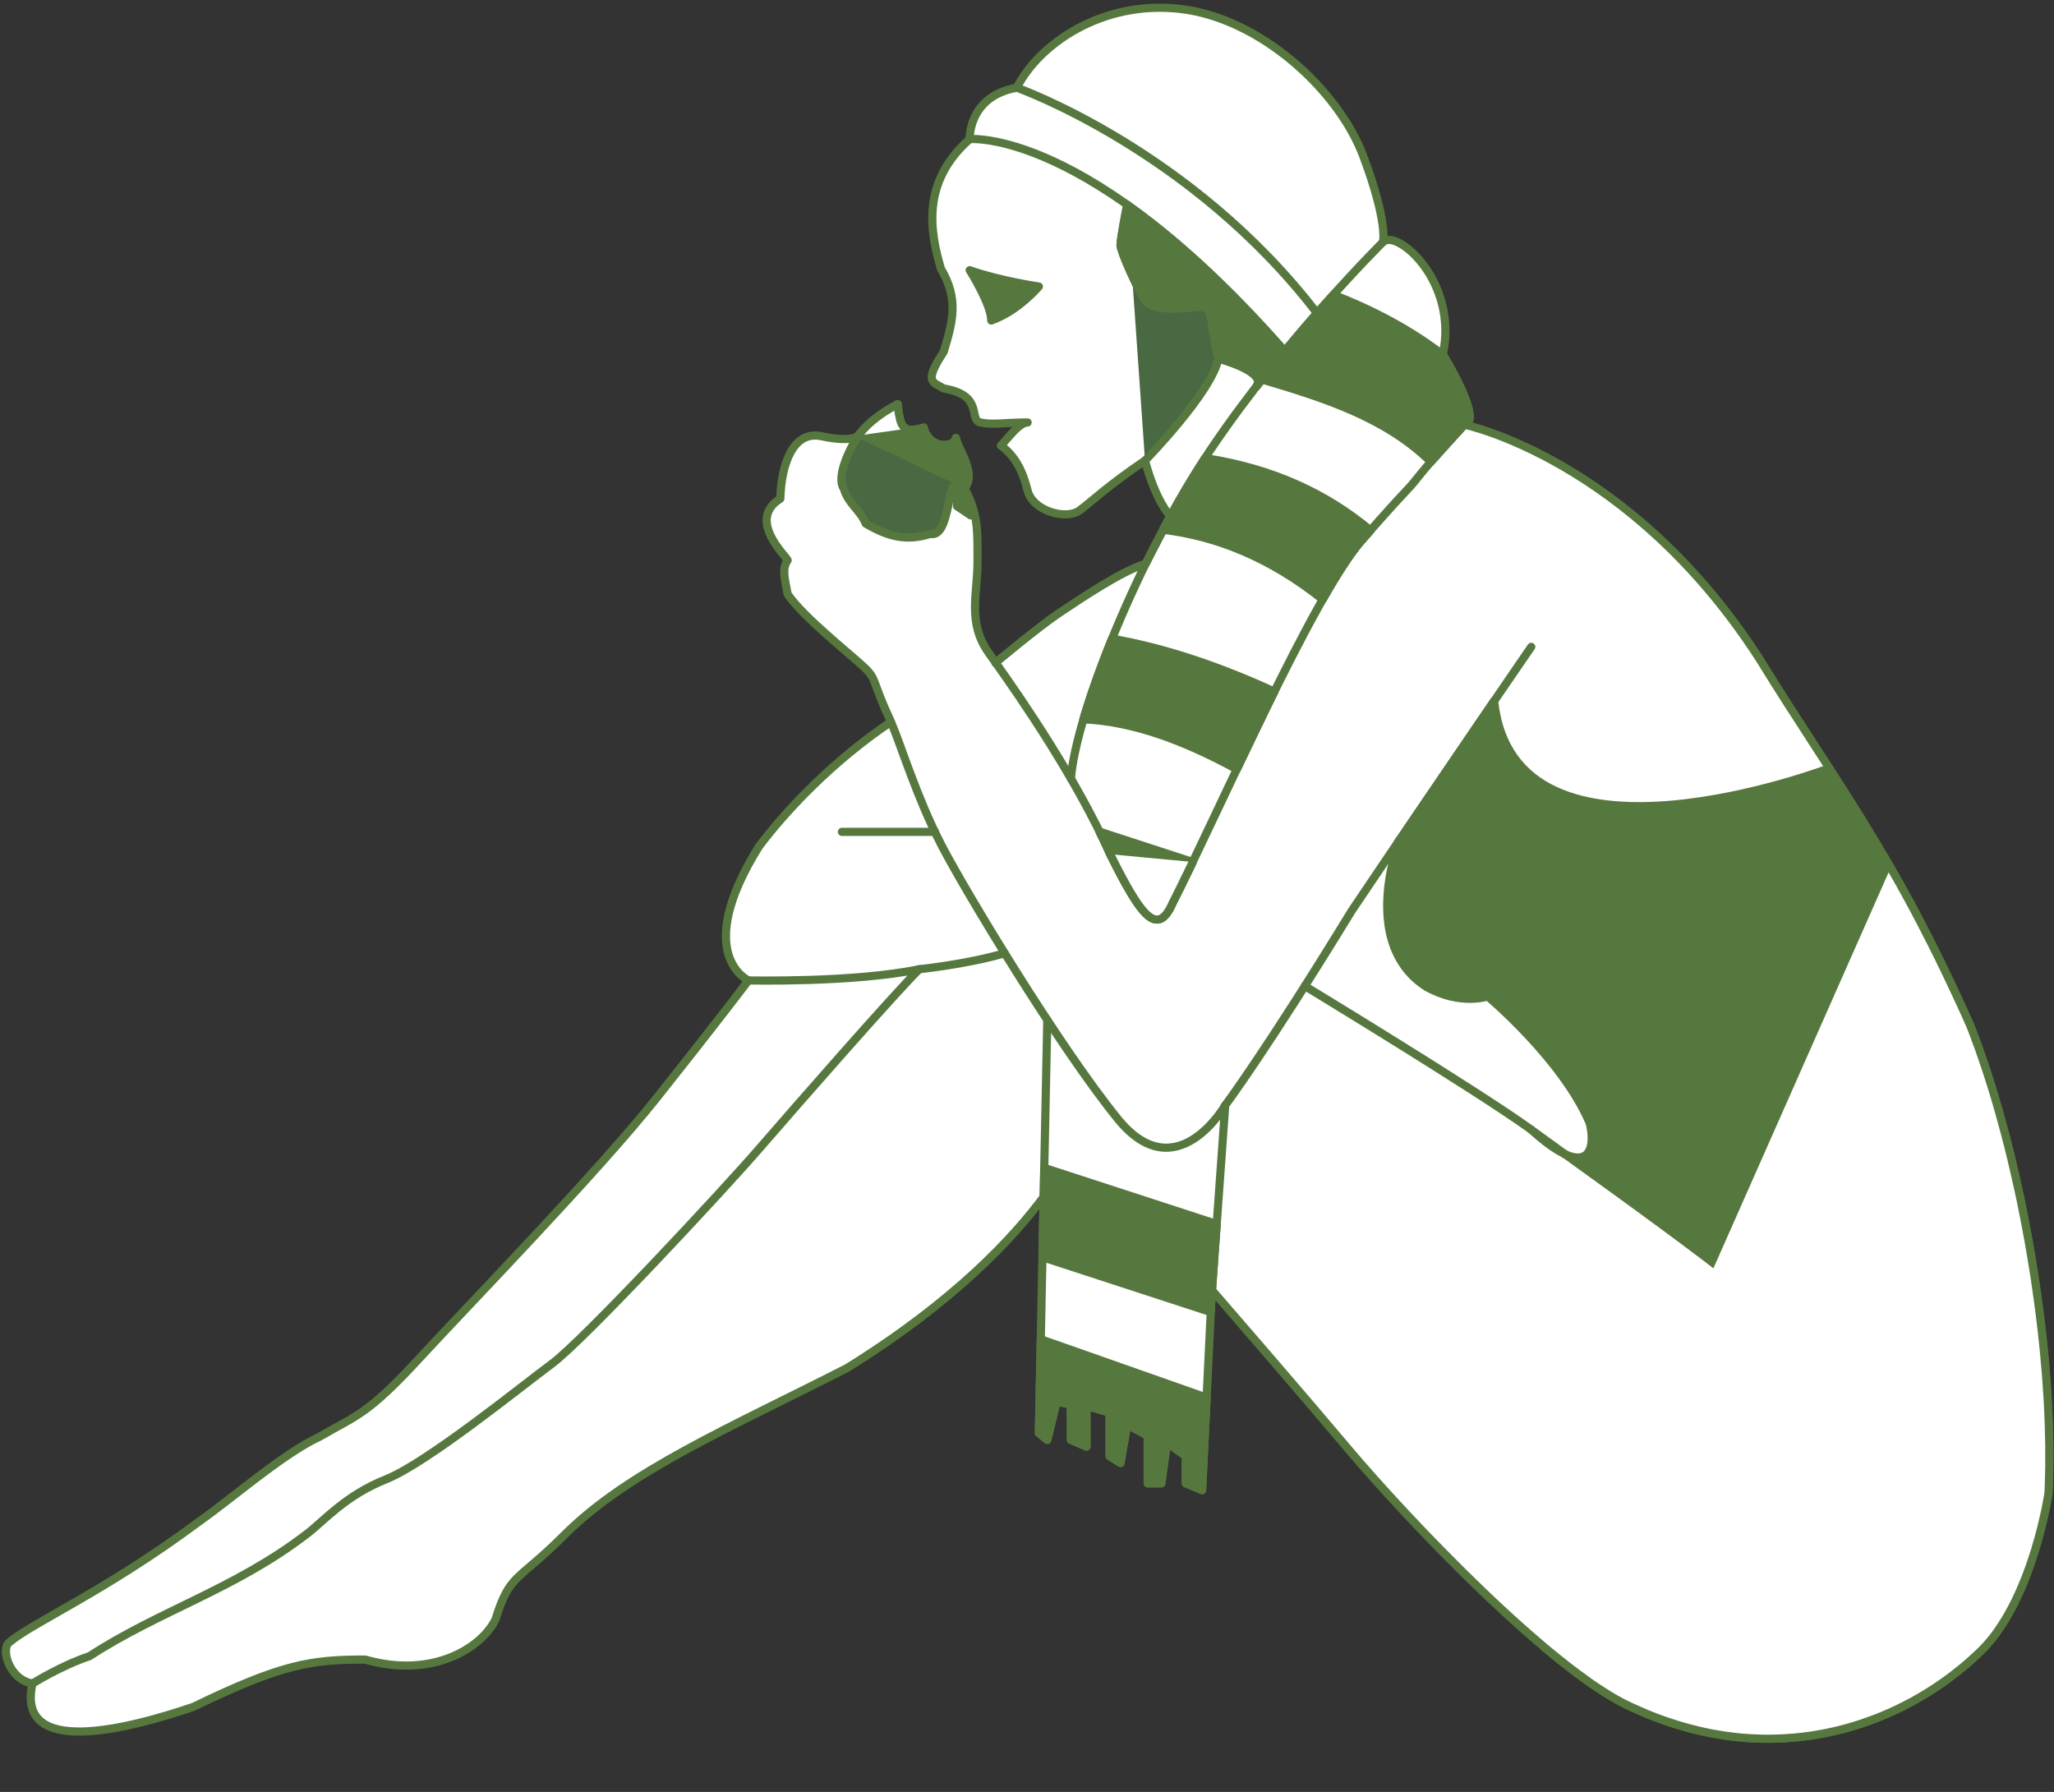 <?xml version="1.0" encoding="UTF-8"?>
<svg xmlns="http://www.w3.org/2000/svg" xmlns:xlink="http://www.w3.org/1999/xlink" width="109.7pt" height="95.7pt" viewBox="0 0 109.7 95.7" version="1.1">
<rect x="0" y="0" width="109.7" height="95.7" fill="#333333" stroke="none"/>
<defs>
<clipPath id="clip1">
  <path d="M 0 0 L 109.699 0 L 109.699 93 L 0 93 Z M 0 0 "/>
</clipPath>
<clipPath id="clip2">
  <path d="M 0 0 L 109.699 0 L 109.699 94 L 0 94 Z M 0 0 "/>
</clipPath>
<clipPath id="clip3">
  <path d="M 74 37 L 109.699 37 L 109.699 93 L 74 93 Z M 74 37 "/>
</clipPath>
<clipPath id="clip4">
  <path d="M 82 45 L 109.699 45 L 109.699 93 L 82 93 Z M 82 45 "/>
</clipPath>
<clipPath id="clip5">
  <path d="M 82 44 L 109.699 44 L 109.699 94 L 82 94 Z M 82 44 "/>
</clipPath>
</defs>
<g id="surface1">
<g clip-path="url(#clip1)" clip-rule="nonzero">
<path style=" stroke:none;fill-rule:evenodd;fill:rgb(100%,100%,100%);fill-opacity:1;" d="M 56.574 32.734 C 55.535 33.426 53.371 35.227 53.176 35.391 C 53.039 35.195 52.914 35.023 52.809 34.875 C 51.652 33.254 52.207 31.727 52.207 30.012 C 52.207 28.301 52.254 27.465 51.512 26.078 C 52.207 25.289 51.098 23.855 51.051 23.391 C 51.004 23.902 49.66 24.039 49.336 22.836 C 48.203 23.172 48.062 22.801 47.949 21.586 C 46.117 22.555 45.812 23.422 45.762 23.316 C 45.762 23.316 45.398 23.621 43.871 23.297 C 42.344 22.973 41.723 24.828 41.676 26.633 C 39.836 27.777 42.055 29.758 42.066 29.922 C 41.742 30.383 41.926 30.941 42.066 31.727 C 42.898 32.977 45.633 35.109 46.234 35.711 C 46.836 36.312 46.566 36.375 47.586 38.551 C 44.445 40.66 41.957 43.312 40.535 45.207 C 36.926 50.996 39.973 52.359 39.973 52.359 C 39.973 52.359 38.281 54.602 35.074 58.633 C 31.867 62.66 25.09 69.621 22.344 72.602 C 19.594 75.578 19.047 75.578 17.078 76.723 C 15.105 77.637 12.406 80.02 10.574 81.301 C 5.617 84.988 1.762 86.637 0.496 87.711 C 0.039 88.031 0.453 89.684 1.734 89.91 C 0.82 93.941 7 92.293 10.344 91.148 C 15.062 88.859 16.617 88.629 19.504 88.629 C 23.168 89.68 25.777 87.941 26.465 86.477 C 27.242 84.004 27.609 84.508 30.129 81.988 C 33.562 78.555 38.969 76.262 45.242 73.059 C 51.016 69.48 54.168 66.055 55.762 63.887 L 60.691 62.594 L 64.766 68.945 C 66.09 70.473 69.465 74.371 71.988 77.363 C 75.191 81.164 82.977 89.359 87.191 91.191 C 94.883 94.766 101.754 92.016 105.648 88.309 C 108.531 85.652 109.402 79.742 109.402 79.742 C 109.77 72.324 107.984 61.793 105.234 54.785 C 101.113 45.535 98 41.734 93.969 35.184 C 87.098 24.516 78.215 22.68 78.215 22.68 C 79.242 22.477 77.059 18.934 77.059 18.934 C 77.902 15.016 74.59 12.203 73.863 12.926 C 73.863 12.926 74.141 11.898 72.812 8.348 C 71.484 4.797 67.312 0.984 63.074 0.48 C 58.836 -0.023 55.453 2.395 54.309 4.684 C 51.699 5.141 51.789 7.43 51.789 7.43 C 49.184 9.73 49.676 12.395 50.254 14.355 C 51.199 15.953 50.91 17.117 50.402 18.785 C 49.312 20.457 49.82 20.383 50.402 20.746 C 52.578 21.109 51.707 22.418 52.363 22.562 C 53.016 22.707 53.668 22.562 54.883 22.562 C 54.426 22.562 53.816 23.434 53.453 23.797 C 54.18 24.309 54.613 25.105 54.883 26.195 C 55.152 27.285 56.938 27.793 57.664 27.254 C 58.391 26.715 59.117 25.977 61.152 24.598 C 61.73 26.777 62.504 27.57 62.504 27.57 C 62.504 27.57 62.352 27.848 61.191 30.102 C 59.852 30.52 57.664 32.008 56.574 32.734 Z M 69.754 52.75 C 69.754 52.75 78.496 57.797 82.703 60.934 C 83.891 61.82 83.98 61.75 84.379 62.008 C 86.137 63.148 85.566 59.016 85.566 59.016 C 85.566 59.016 82.195 53.082 79.965 51.184 C 77.734 49.281 75.359 46.102 75.359 46.102 L 74.266 45.484 Z M 69.754 52.75 "/>
<path style=" stroke:none;fill-rule:evenodd;fill:rgb(100%,100%,100%);fill-opacity:1;" d="M 53.16 35.402 C 53.16 35.402 55.484 33.457 56.574 32.734 C 57.664 32.008 59.852 30.52 61.191 30.102 C 62.352 27.848 62.504 27.57 62.504 27.57 C 62.504 27.57 61.73 26.777 61.152 24.598 C 59.117 25.977 58.391 26.715 57.664 27.254 C 56.938 27.793 55.152 27.285 54.883 26.195 C 54.613 25.105 54.18 24.309 53.453 23.797 C 53.816 23.434 54.426 22.562 54.883 22.562 C 53.668 22.562 53.016 22.707 52.363 22.562 C 51.707 22.418 52.578 21.109 50.402 20.746 C 49.82 20.383 49.312 20.457 50.402 18.785 C 50.91 17.117 51.199 15.953 50.254 14.355 C 49.676 12.395 49.184 9.73 51.789 7.43 C 51.789 7.43 51.699 5.141 54.309 4.684 C 55.453 2.395 58.836 -0.023 63.074 0.48 C 67.312 0.984 71.484 4.797 72.812 8.348 C 74.141 11.898 73.863 12.926 73.863 12.926 C 74.59 12.203 77.902 15.016 77.059 18.934 C 77.059 18.934 79.242 22.477 78.215 22.68 C 78.215 22.68 87.098 24.516 93.969 35.184 C 98 41.734 101.113 45.535 105.234 54.785 C 107.984 61.793 109.77 72.324 109.402 79.742 C 109.402 79.742 108.531 85.652 105.648 88.309 C 101.754 92.016 94.883 94.766 87.191 91.191 C 82.977 89.359 75.191 81.164 71.988 77.363 C 69.465 74.371 66.09 70.473 64.766 68.945 M 55.762 63.887 C 54.168 66.055 51.016 69.48 45.242 73.059 C 38.969 76.262 33.562 78.555 30.129 81.988 C 27.609 84.508 27.242 84.004 26.465 86.477 C 25.777 87.941 23.168 89.68 19.504 88.629 C 16.617 88.629 15.062 88.859 10.344 91.148 C 7 92.293 0.82 93.941 1.734 89.91 C 0.453 89.684 0.039 88.031 0.496 87.711 C 1.762 86.637 5.617 84.988 10.574 81.301 C 12.406 80.02 15.105 77.637 17.078 76.723 C 19.047 75.578 19.594 75.578 22.344 72.602 C 25.09 69.621 31.867 62.66 35.074 58.633 C 38.281 54.602 39.973 52.359 39.973 52.359 C 39.973 52.359 36.926 50.996 40.535 45.207 C 41.957 43.312 44.445 40.66 47.586 38.551 C 46.566 36.375 46.836 36.312 46.234 35.711 C 45.633 35.109 42.898 32.977 42.066 31.727 C 41.926 30.941 41.742 30.383 42.066 29.922 C 42.055 29.758 39.836 27.777 41.676 26.633 C 41.723 24.828 42.344 22.973 43.871 23.297 C 45.398 23.621 45.762 23.316 45.762 23.316 C 45.812 23.422 46.117 22.555 47.945 21.586 C 48.062 22.801 48.203 23.172 49.336 22.836 C 49.66 24.039 51.004 23.902 51.051 23.391 C 51.098 23.855 52.207 25.289 51.512 26.078 C 52.254 27.465 52.207 28.301 52.207 30.012 C 52.207 31.727 51.652 33.254 52.809 34.875 C 52.918 35.027 53.043 35.203 53.184 35.402 C 54.574 37.363 57.488 41.586 59.293 45.621 C 60.914 48.863 61.797 50.113 62.629 48.215 C 64.945 43.676 70.086 31.867 72.727 28.855 C 75.367 25.844 75.043 26.355 75.738 25.477 C 76.43 24.594 78.258 22.629 78.258 22.629 "/>
</g>
<g clip-path="url(#clip2)" clip-rule="nonzero">
<path style="fill:none;stroke-width:4.365;stroke-linecap:round;stroke-linejoin:round;stroke:rgb(33.714%,47.069%,24.706%);stroke-opacity:1;stroke-miterlimit:4;" d="M 531.602 602.977 C 531.602 602.977 554.844 622.43 565.742 629.656 C 576.641 636.922 598.516 651.805 611.914 655.984 C 623.516 678.523 625.039 681.297 625.039 681.297 C 625.039 681.297 617.305 689.227 611.523 711.023 C 591.172 697.234 583.906 689.852 576.641 684.461 C 569.375 679.07 551.523 684.148 548.828 695.047 C 546.133 705.945 541.797 713.914 534.531 719.031 C 538.164 722.664 544.258 731.375 548.828 731.375 C 536.68 731.375 530.156 729.93 523.633 731.375 C 517.07 732.82 525.781 745.906 504.023 749.539 C 498.203 753.172 493.125 752.43 504.023 769.148 C 509.102 785.828 511.992 797.469 502.539 813.445 C 496.758 833.055 491.836 859.695 517.891 882.703 C 517.891 882.703 516.992 905.594 543.086 910.164 C 554.531 933.055 588.359 957.234 630.742 952.195 C 673.125 947.156 714.844 909.031 728.125 873.523 C 741.406 838.016 738.633 827.742 738.633 827.742 C 745.898 834.969 779.023 806.844 770.586 767.664 C 770.586 767.664 792.422 732.234 782.148 730.203 C 782.148 730.203 870.977 711.844 939.688 605.164 C 980 539.656 1011.133 501.648 1052.344 409.148 C 1079.844 339.07 1097.695 233.758 1094.023 159.578 C 1094.023 159.578 1085.312 100.477 1056.484 73.914 C 1017.539 36.844 948.828 9.344 871.914 45.086 C 829.766 63.406 751.914 145.359 719.883 183.367 C 694.648 213.289 660.898 252.273 647.656 267.547 M 557.617 318.133 C 541.68 296.453 510.156 262.195 452.422 226.414 C 389.688 194.383 335.625 171.453 301.289 137.117 C 276.094 111.922 272.422 116.961 264.648 92.234 C 257.773 77.586 231.68 60.203 195.039 70.711 C 166.172 70.711 150.625 68.406 103.438 45.516 C 70 34.07 8.203 17.586 17.344 57.898 C 4.531 60.164 0.391 76.688 4.961 79.891 C 17.617 90.633 56.172 107.117 105.742 143.992 C 124.062 156.805 151.055 180.633 170.781 189.773 C 190.469 201.219 195.938 201.219 223.438 230.984 C 250.898 260.789 318.672 330.398 350.742 370.672 C 382.812 410.984 399.727 433.406 399.727 433.406 C 399.727 433.406 369.258 447.039 405.352 504.93 C 419.57 523.875 444.453 550.398 475.859 571.492 C 465.664 593.25 468.359 593.875 462.344 599.891 C 456.328 605.906 428.984 627.234 420.664 639.734 C 419.258 647.586 417.422 653.172 420.664 657.781 C 420.547 659.422 398.359 679.227 416.758 690.672 C 417.227 708.719 423.438 727.273 438.711 724.031 C 453.984 720.789 457.617 723.836 457.617 723.836 C 458.125 722.781 461.172 731.453 479.453 741.141 C 480.625 728.992 482.031 725.281 493.359 728.641 C 496.602 716.609 510.039 717.977 510.508 723.094 C 510.977 718.445 522.07 704.109 515.117 696.219 C 522.539 682.352 522.07 673.992 522.07 656.883 C 522.07 639.734 516.523 624.461 528.086 608.25 C 529.18 606.727 530.43 604.969 531.836 602.977 C 545.742 583.367 574.883 541.141 592.93 500.789 C 609.141 468.367 617.969 455.867 626.289 474.852 C 649.453 520.242 700.859 638.328 727.266 668.445 C 753.672 698.562 750.43 693.445 757.383 702.234 C 764.297 711.062 782.578 730.711 782.578 730.711 " transform="matrix(0.1,0,0,-0.1,0,95.7)"/>
</g>
<path style=" stroke:none;fill-rule:evenodd;fill:rgb(100%,100%,100%);fill-opacity:1;" d="M 55.84 60.438 L 65.238 62.477 L 64.352 75.953 L 55.664 72.406 Z M 55.84 60.438 "/>
<path style=" stroke:none;fill-rule:evenodd;fill:rgb(33.325%,47.069%,24.706%);fill-opacity:1;" d="M 47.945 21.586 C 46.117 22.555 45.812 23.422 45.762 23.316 C 45.762 23.316 45.43 24.008 45.191 24.605 C 45.191 26.379 44.848 26.445 46.078 27.742 C 46.781 28.457 48.473 29.004 49.602 28.492 C 50.324 28.164 50.43 27.801 50.852 26.273 C 50.926 26.004 51.172 26.148 51.375 26.07 C 51.5 26.023 51.605 25.723 51.656 25.691 C 51.629 24.723 51.109 23.992 51.051 23.391 C 50.523 23.832 49.66 24.039 49.336 22.836 C 48.199 23.172 48.062 22.801 47.945 21.586 Z M 47.945 21.586 "/>
<path style="fill:none;stroke-width:4.365;stroke-linecap:round;stroke-linejoin:round;stroke:rgb(33.714%,47.069%,24.706%);stroke-opacity:1;stroke-miterlimit:4;" d="M 817.812 611.531 C 817.812 611.531 771.289 543.953 721.914 470.594 C 676.172 395.789 654.375 366.727 654.375 366.727 C 654.375 366.727 628.203 320.984 596.992 359.461 C 565.742 397.977 515.625 480.789 502.539 506.18 C 489.492 531.609 481.484 558.133 476.25 570.516 " transform="matrix(0.1,0,0,-0.1,0,95.7)"/>
<path style="fill:none;stroke-width:4.365;stroke-linecap:round;stroke-linejoin:round;stroke:rgb(33.714%,47.069%,24.706%);stroke-opacity:1;stroke-miterlimit:4;" d="M 835.781 340.633 C 906.484 289.539 973.633 241.766 995.742 206.922 C 1019.727 169.148 1013.906 127.039 995.742 90.711 C 981.953 72.547 929.961 0.008 825.195 76.961 " transform="matrix(0.1,0,0,-0.1,0,95.7)"/>
<path style="fill:none;stroke-width:4.365;stroke-linecap:round;stroke-linejoin:round;stroke:rgb(33.714%,47.069%,24.706%);stroke-opacity:1;stroke-miterlimit:4;" d="M 835.703 340.711 C 831.094 342.82 825.234 346.922 817.812 353.68 C 823.789 349.344 829.727 345.008 835.703 340.711 Z M 835.703 340.711 " transform="matrix(0.1,0,0,-0.1,0,95.7)"/>
<path style="fill:none;stroke-width:4.365;stroke-linecap:round;stroke-linejoin:round;stroke:rgb(33.714%,47.069%,24.706%);stroke-opacity:1;stroke-miterlimit:4;" d="M 835.703 340.711 C 835.742 340.672 835.742 340.633 835.781 340.633 " transform="matrix(0.1,0,0,-0.1,0,95.7)"/>
<path style="fill:none;stroke-width:4.365;stroke-linecap:round;stroke-linejoin:round;stroke:rgb(33.714%,47.069%,24.706%);stroke-opacity:1;stroke-miterlimit:4;" d="M 747.305 508.133 C 745.977 504.617 726.797 452.391 761.875 429.93 C 780.039 419.773 794.57 424.852 794.57 424.852 C 794.57 424.852 834.492 391.414 849.023 357.273 C 851.758 346.336 849.961 334.109 835.781 340.633 " transform="matrix(0.1,0,0,-0.1,0,95.7)"/>
<path style="fill:none;stroke-width:4.365;stroke-linecap:round;stroke-linejoin:round;stroke:rgb(33.714%,47.069%,24.706%);stroke-opacity:1;stroke-miterlimit:4;" d="M 747.383 508.328 C 747.383 508.328 747.383 508.328 747.383 508.289 C 747.383 508.289 747.383 508.211 747.344 508.211 " transform="matrix(0.1,0,0,-0.1,0,95.7)"/>
<path style="fill:none;stroke-width:4.365;stroke-linecap:round;stroke-linejoin:round;stroke:rgb(33.714%,47.069%,24.706%);stroke-opacity:1;stroke-miterlimit:4;" d="M 746.484 507 C 746.484 507 746.602 507.117 746.797 507.43 L 746.953 507.664 L 747.227 508.055 L 747.383 508.289 " transform="matrix(0.1,0,0,-0.1,0,95.7)"/>
<path style="fill:none;stroke-width:4.365;stroke-linecap:round;stroke-linejoin:round;stroke:rgb(33.714%,47.069%,24.706%);stroke-opacity:1;stroke-miterlimit:4;" d="M 977.031 546.727 C 977.031 546.727 808.672 482.508 797.969 582.625 C 760.977 528.25 750.117 512.234 747.344 508.211 C 747.344 508.211 747.344 508.172 747.305 508.133 C 747.266 508.094 747.266 508.094 747.227 508.055 C 747.148 507.898 747.031 507.781 746.953 507.664 C 746.914 507.586 746.797 507.469 746.797 507.43 " transform="matrix(0.1,0,0,-0.1,0,95.7)"/>
<path style="fill:none;stroke-width:4.365;stroke-linecap:round;stroke-linejoin:round;stroke:rgb(33.714%,47.069%,24.706%);stroke-opacity:1;stroke-miterlimit:4;" d="M 738.633 827.742 C 738.633 827.742 686.172 775.672 647.031 717.547 C 607.891 659.461 574.57 575.438 571.953 541.18 " transform="matrix(0.1,0,0,-0.1,0,95.7)"/>
<path style="fill:none;stroke-width:4.365;stroke-linecap:round;stroke-linejoin:round;stroke:rgb(33.714%,47.069%,24.706%);stroke-opacity:1;stroke-miterlimit:4;" d="M 696.875 430.398 C 696.875 430.398 788.711 374.695 817.812 353.68 " transform="matrix(0.1,0,0,-0.1,0,95.7)"/>
<path style="fill:none;stroke-width:4.365;stroke-linecap:round;stroke-linejoin:round;stroke:rgb(33.714%,47.069%,24.706%);stroke-opacity:1;stroke-miterlimit:4;" d="M 399.727 433.406 C 399.727 433.406 456.055 432.117 490.938 439.383 C 476.406 424.852 425.547 366.727 405.938 344.07 C 386.328 321.375 311.523 241.062 294.805 228.719 C 278.125 216.375 228.008 175.711 206.211 167 C 184.414 158.289 173.516 145.203 164.062 137.938 C 125.703 108.406 85.039 96.805 47.852 72.547 C 32.617 67.469 17.344 57.898 17.344 57.898 " transform="matrix(0.1,0,0,-0.1,0,95.7)"/>
<path style="fill:none;stroke-width:4.365;stroke-linecap:round;stroke-linejoin:round;stroke:rgb(33.714%,47.069%,24.706%);stroke-opacity:1;stroke-miterlimit:4;" d="M 490.938 439.383 C 490.938 439.383 516.172 441.961 536.602 447.938 " transform="matrix(0.1,0,0,-0.1,0,95.7)"/>
<path style="fill:none;stroke-width:4.365;stroke-linecap:round;stroke-linejoin:round;stroke:rgb(33.714%,47.069%,24.706%);stroke-opacity:1;stroke-miterlimit:4;" d="M 543.086 910.164 C 543.086 910.164 636.25 877.234 703.398 789.773 " transform="matrix(0.1,0,0,-0.1,0,95.7)"/>
<path style="fill:none;stroke-width:4.365;stroke-linecap:round;stroke-linejoin:round;stroke:rgb(33.714%,47.069%,24.706%);stroke-opacity:1;stroke-miterlimit:4;" d="M 517.891 882.703 C 517.891 882.703 581.289 888.875 686.094 769.461 " transform="matrix(0.1,0,0,-0.1,0,95.7)"/>
<path style="fill-rule:evenodd;fill:rgb(28.638%,41.185%,26.268%);fill-opacity:1;stroke-width:4.365;stroke-linecap:round;stroke-linejoin:round;stroke:rgb(33.714%,47.069%,24.706%);stroke-opacity:1;stroke-miterlimit:4;" d="M 611.523 711.023 C 611.523 711.023 647.109 747.352 650.742 765.516 C 645.664 785.828 649.297 794.539 638.398 793.094 C 627.5 791.648 615.156 791.648 611.523 796.727 C 607.891 801.805 598.438 822.742 598.438 826.102 C 598.438 829.422 601.992 847.664 601.992 847.664 " transform="matrix(0.1,0,0,-0.1,0,95.7)"/>
<path style="fill:none;stroke-width:4.365;stroke-linecap:round;stroke-linejoin:round;stroke:rgb(33.714%,47.069%,24.706%);stroke-opacity:1;stroke-miterlimit:4;" d="M 650.742 765.516 C 650.742 765.516 677.109 758.562 671.016 750.594 " transform="matrix(0.1,0,0,-0.1,0,95.7)"/>
<path style="fill:none;stroke-width:4.365;stroke-linecap:round;stroke-linejoin:round;stroke:rgb(33.714%,47.069%,24.706%);stroke-opacity:1;stroke-miterlimit:4;" d="M 559.336 412.312 L 555.664 232.391 L 554.844 191.688 L 559.336 188.055 L 564.297 208.406 L 571.953 206.922 L 571.953 188.055 L 580.273 184.422 L 580.273 206.219 L 592.617 202.586 L 592.617 179.344 L 598.438 175.711 L 601.992 196.219 L 612.969 190.242 L 612.969 164.812 L 620.234 164.812 L 623.242 186.609 L 633.32 179.344 L 633.32 164.812 L 642.031 161.18 L 644.258 207.117 L 647.031 264.305 L 654.375 366.727 " transform="matrix(0.1,0,0,-0.1,0,95.7)"/>
<path style="fill:none;stroke-width:4.365;stroke-linecap:round;stroke-linejoin:round;stroke:rgb(33.714%,47.069%,24.706%);stroke-opacity:1;stroke-miterlimit:4;" d="M 449.648 512.742 L 499.336 512.742 " transform="matrix(0.1,0,0,-0.1,0,95.7)"/>
<g clip-path="url(#clip3)" clip-rule="nonzero">
<path style=" stroke:none;fill-rule:evenodd;fill:rgb(33.325%,47.069%,24.706%);fill-opacity:1;" d="M 74.73 44.887 C 74.598 45.238 72.68 50.461 76.188 52.707 C 78.004 53.723 79.457 53.215 79.457 53.215 C 79.457 53.215 83.449 56.559 84.902 59.973 C 85.176 61.066 84.996 62.289 83.578 61.637 C 90.648 66.746 97.363 71.523 99.574 75.008 C 101.973 78.785 101.391 82.996 99.574 86.629 C 98.195 88.441 93 95.695 82.531 88.012 C 84.266 89.465 85.895 90.629 87.191 91.191 C 94.883 94.766 101.754 92.016 105.648 88.309 C 108.531 85.652 109.402 79.742 109.402 79.742 C 109.77 72.324 107.984 61.793 105.234 54.785 C 102.465 48.566 100.148 44.809 97.703 41.027 C 97.703 41.027 80.867 47.449 79.797 37.438 C 76.105 42.867 75.012 44.473 74.734 44.879 C 74.734 44.879 74.734 44.883 74.73 44.887 Z M 74.73 44.887 "/>
</g>
<path style="fill-rule:evenodd;fill:rgb(33.325%,47.069%,24.706%);fill-opacity:1;stroke-width:4.365;stroke-linecap:round;stroke-linejoin:round;stroke:rgb(33.714%,47.069%,24.706%);stroke-opacity:1;stroke-miterlimit:4;" d="M 511.133 692.117 L 511.133 686.648 L 518.398 681.766 L 517.188 690.906 L 511.133 696.961 Z M 511.133 692.117 " transform="matrix(0.1,0,0,-0.1,0,95.7)"/>
<path style="fill-rule:evenodd;fill:rgb(33.325%,47.069%,24.706%);fill-opacity:1;stroke-width:4.365;stroke-linecap:round;stroke-linejoin:round;stroke:rgb(33.714%,47.069%,24.706%);stroke-opacity:1;stroke-miterlimit:4;" d="M 644.414 210.594 L 555.859 241.766 L 555.664 232.391 L 554.844 191.688 L 559.336 188.055 L 564.297 208.406 L 571.953 206.922 L 571.953 188.055 L 580.273 184.422 L 580.273 206.219 L 592.617 202.586 L 592.617 179.344 L 598.438 175.711 L 601.992 196.219 L 612.969 190.242 L 612.969 164.812 L 620.234 164.812 L 623.242 186.609 L 633.32 179.344 L 633.32 164.812 L 642.031 161.18 L 644.258 207.117 Z M 644.414 210.594 " transform="matrix(0.1,0,0,-0.1,0,95.7)"/>
<path style="fill-rule:evenodd;fill:rgb(33.325%,47.069%,24.706%);fill-opacity:1;stroke-width:4.365;stroke-linecap:round;stroke-linejoin:round;stroke:rgb(33.714%,47.069%,24.706%);stroke-opacity:1;stroke-miterlimit:4;" d="M 556.758 285.594 L 646.641 256.297 L 647.031 264.305 L 649.805 303.289 L 557.734 333.289 L 557.422 317.82 Z M 556.758 285.594 " transform="matrix(0.1,0,0,-0.1,0,95.7)"/>
<path style="fill-rule:evenodd;fill:rgb(33.325%,47.069%,24.706%);fill-opacity:1;stroke-width:4.365;stroke-linecap:round;stroke-linejoin:round;stroke:rgb(33.714%,47.069%,24.706%);stroke-opacity:1;stroke-miterlimit:4;" d="M 592.93 500.789 C 609.141 468.367 617.969 455.867 626.289 474.852 C 629.414 480.945 633.008 488.328 636.992 496.648 L 587.266 512.859 C 589.258 508.836 591.133 504.812 592.93 500.789 Z M 592.93 500.789 " transform="matrix(0.1,0,0,-0.1,0,95.7)"/>
<path style="fill-rule:evenodd;fill:rgb(33.325%,47.069%,24.706%);fill-opacity:1;stroke-width:4.365;stroke-linecap:round;stroke-linejoin:round;stroke:rgb(33.714%,47.069%,24.706%);stroke-opacity:1;stroke-miterlimit:4;" d="M 578.633 572.859 C 605.938 571.648 633.242 561.023 660.547 546.18 C 667.07 559.852 673.828 573.992 680.625 587.625 C 651.719 600.906 622.812 610.828 593.906 615.906 C 587.617 600.398 582.422 585.711 578.633 572.859 Z M 578.633 572.859 " transform="matrix(0.1,0,0,-0.1,0,95.7)"/>
<path style="fill-rule:evenodd;fill:rgb(33.325%,47.069%,24.706%);fill-opacity:1;stroke-width:4.365;stroke-linecap:round;stroke-linejoin:round;stroke:rgb(33.714%,47.069%,24.706%);stroke-opacity:1;stroke-miterlimit:4;" d="M 621.25 674.07 C 649.648 670.633 678.047 659.422 706.406 636.883 C 714.219 650.594 721.367 661.727 727.266 668.445 C 728.945 670.359 730.508 672.117 731.953 673.758 C 708.906 693.016 680.273 706.766 643.594 712.352 C 637.188 702.547 630.977 692.078 625.039 681.297 C 625.039 681.297 624.453 680.242 621.25 674.07 Z M 621.25 674.07 " transform="matrix(0.1,0,0,-0.1,0,95.7)"/>
<path style="fill-rule:evenodd;fill:rgb(33.325%,47.069%,24.706%);fill-opacity:1;stroke-width:4.365;stroke-linecap:round;stroke-linejoin:round;stroke:rgb(33.714%,47.069%,24.706%);stroke-opacity:1;stroke-miterlimit:4;" d="M 650.742 765.516 C 650.742 765.516 676.836 758.602 671.133 750.711 C 676.133 757.195 681.172 763.484 686.094 769.461 C 653.984 806.062 625.703 830.867 601.992 847.664 C 601.992 847.664 598.438 829.422 598.438 826.102 C 598.438 822.742 607.891 801.805 611.523 796.727 C 615.156 791.648 627.5 791.648 638.398 793.094 C 649.297 794.539 645.664 785.828 650.742 765.516 Z M 650.742 765.516 " transform="matrix(0.1,0,0,-0.1,0,95.7)"/>
<path style="fill-rule:evenodd;fill:rgb(33.325%,47.069%,24.706%);fill-opacity:1;stroke-width:4.365;stroke-linecap:round;stroke-linejoin:round;stroke:rgb(33.714%,47.069%,24.706%);stroke-opacity:1;stroke-miterlimit:4;" d="M 673.945 754.344 C 707.188 744.5 740 734.109 764.18 710.359 L 782.148 730.203 C 791.836 732.117 772.969 763.758 770.781 767.352 C 753.477 780.789 732.656 791.727 712.109 799.578 C 709.336 796.531 706.445 793.25 703.398 789.773 C 697.93 783.523 692.109 776.727 686.094 769.461 C 682.109 764.578 678.008 759.539 673.945 754.344 Z M 673.945 754.344 " transform="matrix(0.1,0,0,-0.1,0,95.7)"/>
<path style="fill-rule:evenodd;fill:rgb(33.325%,47.069%,24.706%);fill-opacity:1;stroke-width:4.365;stroke-linecap:round;stroke-linejoin:round;stroke:rgb(33.714%,47.069%,24.706%);stroke-opacity:1;stroke-miterlimit:4;" d="M 517.891 812.703 C 517.891 812.703 529.414 794.539 529.414 785.828 C 543.945 790.945 554.844 803.992 554.844 803.992 C 554.844 803.992 534.688 806.805 517.891 812.703 Z M 517.891 812.703 " transform="matrix(0.1,0,0,-0.1,0,95.7)"/>
<path style="fill-rule:evenodd;fill:rgb(28.638%,41.185%,26.268%);fill-opacity:1;stroke-width:4.365;stroke-linecap:round;stroke-linejoin:round;stroke:rgb(33.714%,47.069%,24.706%);stroke-opacity:1;stroke-miterlimit:4;" d="M 457.695 723.445 C 457.695 723.445 445.391 703.875 450.703 695.945 C 452.969 687.977 459.688 684.266 462.344 677.391 C 474.102 670.477 484.023 667.742 496.836 671.883 C 507.812 669.344 505.859 703.367 511.68 697.391 C 517.461 691.414 515.117 696.219 515.117 696.219 " transform="matrix(0.1,0,0,-0.1,0,95.7)"/>
<path style="fill-rule:evenodd;fill:rgb(100%,100%,100%);fill-opacity:1;stroke-width:4.365;stroke-linecap:round;stroke-linejoin:round;stroke:rgb(33.714%,47.069%,24.706%);stroke-opacity:1;stroke-miterlimit:4;" d="M 770.781 767.352 L 770.82 767.273 L 770.898 767.156 L 771.016 766.922 L 771.133 766.805 L 771.367 766.336 L 771.484 766.141 L 771.562 766.023 L 771.719 765.75 L 771.797 765.633 L 771.953 765.359 L 772.031 765.242 L 772.227 764.891 L 772.305 764.812 L 772.539 764.383 L 772.578 764.305 L 772.812 763.875 L 772.852 763.836 L 773.125 763.289 L 773.164 763.289 L 773.477 762.742 L 773.477 762.703 L 773.789 762.156 L 773.828 762.117 L 773.867 762.039 L 774.18 761.453 L 774.453 760.945 L 774.492 760.906 L 774.688 760.516 L 774.883 760.203 L 775.039 759.93 L 775.273 759.5 L 775.391 759.266 L 775.664 758.758 L 775.82 758.484 L 776.211 757.703 L 776.406 757.352 L 776.602 756.961 L 776.836 756.57 L 776.992 756.219 L 777.227 755.75 L 777.422 755.438 L 777.617 755.008 L 777.812 754.656 L 778.555 753.172 L 778.594 753.055 L 778.906 752.391 L 779.023 752.195 L 779.258 751.688 L 779.414 751.414 L 779.414 751.375 C 779.57 751.102 779.688 750.828 779.805 750.555 C 779.922 750.281 780.078 749.969 780.195 749.695 L 780.234 749.656 C 780.352 749.383 780.469 749.148 780.547 748.875 L 780.703 748.602 L 780.938 748.055 L 781.055 747.742 C 781.133 747.586 781.211 747.391 781.289 747.234 L 781.406 746.922 C 781.484 746.727 781.562 746.57 781.641 746.375 L 781.797 746.062 L 781.992 745.594 L 782.109 745.242 L 782.305 744.734 L 782.422 744.422 L 782.617 743.914 L 782.734 743.602 L 782.93 743.133 L 783.047 742.82 C 783.086 742.664 783.125 742.508 783.203 742.312 L 783.32 742 C 783.359 741.844 783.398 741.727 783.477 741.57 L 783.555 741.219 C 783.633 741.062 783.672 740.945 783.711 740.789 L 783.789 740.477 C 783.828 740.32 783.906 740.164 783.945 740.008 L 784.023 739.734 C 784.062 739.578 784.102 739.422 784.141 739.266 M 784.219 738.992 C 784.258 738.836 784.297 738.68 784.336 738.523 L 784.375 738.289 C 784.492 737.82 784.57 737.352 784.648 736.922 L 784.648 736.883 C 784.688 736.648 784.727 736.453 784.727 736.258 M 784.766 736.102 C 784.766 735.945 784.805 735.789 784.805 735.633 M 784.844 735.398 C 784.844 735.281 784.844 735.164 784.844 735.047 M 784.844 734.812 C 784.844 734.695 784.883 734.578 784.844 734.461 M 784.844 734.266 C 784.844 734.148 784.844 734.031 784.844 733.914 M 784.844 733.719 C 784.805 733.602 784.805 733.523 784.805 733.406 M 784.766 733.211 C 784.766 733.133 784.727 733.016 784.727 732.938 M 784.688 732.742 C 784.648 732.664 784.609 732.547 784.609 732.469 M 784.531 732.312 C 784.492 732.234 784.492 732.156 784.453 732.078 M 784.375 731.883 C 784.336 731.805 784.297 731.766 784.258 731.688 M 784.18 731.531 C 784.141 731.453 784.102 731.414 784.062 731.336 M 783.945 731.219 C 783.867 731.141 783.828 731.102 783.789 731.023 M 783.672 730.906 C 783.594 730.867 783.516 730.828 783.477 730.75 M 783.32 730.672 C 783.281 730.594 783.203 730.555 783.125 730.516 M 782.969 730.438 C 782.891 730.398 782.812 730.398 782.695 730.359 M 782.578 730.281 C 782.422 730.242 782.266 730.203 782.109 730.164 M 764.18 710.359 C 772.266 719.617 782.578 730.711 782.578 730.711 " transform="matrix(0.1,0,0,-0.1,0,95.7)"/>
<path style="fill-rule:evenodd;fill:rgb(100%,100%,100%);fill-opacity:1;stroke-width:4.365;stroke-linecap:round;stroke-linejoin:round;stroke:rgb(33.714%,47.069%,24.706%);stroke-opacity:1;stroke-miterlimit:4;" d="M 621.25 674.07 L 621.406 674.344 L 621.406 674.383 L 621.562 674.656 L 621.641 674.812 L 621.68 674.93 L 621.836 675.164 L 621.875 675.242 L 621.953 675.438 L 622.07 675.672 L 622.109 675.672 L 622.227 675.945 L 622.266 676.062 L 622.344 676.18 L 622.461 676.375 L 622.461 676.414 L 622.578 676.609 L 622.695 676.844 L 622.812 677.039 L 622.812 677.117 L 622.891 677.234 L 623.008 677.43 L 623.086 677.625 L 623.164 677.742 L 623.281 677.977 L 623.281 678.016 L 623.359 678.172 L 623.438 678.289 L 623.438 678.328 L 623.594 678.641 L 623.711 678.797 L 623.75 678.914 L 623.828 679.031 L 623.828 679.07 L 623.906 679.188 L 623.945 679.227 L 623.984 679.344 L 624.062 679.461 L 624.102 679.578 L 624.141 679.617 L 624.18 679.695 L 624.219 679.812 L 624.297 679.891 L 624.336 679.969 L 624.336 680.008 L 624.375 680.086 L 624.414 680.125 L 624.531 680.359 L 624.531 680.398 L 624.57 680.438 L 624.648 680.594 L 624.688 680.633 L 624.688 680.711 L 624.727 680.711 L 624.727 680.75 L 624.766 680.828 L 624.805 680.867 L 624.805 680.906 L 624.844 680.906 L 624.844 680.984 L 624.922 681.062 L 624.922 681.102 L 624.961 681.141 L 624.961 681.18 L 625 681.219 L 625 681.258 L 625.039 681.258 L 625.039 681.297 M 706.836 637.586 L 706.953 637.82 M 708.398 640.359 L 708.555 640.633 M 710.039 643.172 L 710.156 643.367 M 711.602 645.789 L 711.719 645.984 M 713.164 648.367 L 713.32 648.602 M 714.688 650.828 L 714.844 651.023 M 716.25 653.25 L 716.328 653.406 M 717.695 655.477 L 717.812 655.672 M 719.141 657.703 L 719.258 657.859 M 720.586 659.773 L 720.664 659.891 M 721.953 661.727 L 722.07 661.844 M 723.32 663.562 L 723.398 663.68 M 724.648 665.32 L 724.727 665.398 M 725.938 666.922 L 726.016 666.961 M 727.227 668.406 L 727.539 668.758 L 727.617 668.875 L 727.695 668.953 L 727.812 669.031 L 727.891 669.148 L 728.125 669.383 L 728.203 669.5 L 728.359 669.656 L 728.438 669.773 L 728.594 669.93 L 728.672 670.047 L 728.906 670.281 L 728.984 670.398 L 729.141 670.555 L 729.18 670.633 L 729.258 670.711 L 729.336 670.828 L 729.492 670.984 L 729.531 671.062 L 729.922 671.453 L 729.961 671.531 L 730.273 671.844 L 730.312 671.922 L 730.391 672.039 L 730.625 672.273 L 730.664 672.352 L 731.016 672.742 L 731.25 672.977 L 731.523 673.289 L 731.602 673.367 L 731.641 673.445 L 731.875 673.68 L 731.914 673.758 " transform="matrix(0.1,0,0,-0.1,0,95.7)"/>
<path style="fill-rule:evenodd;fill:rgb(100%,100%,100%);fill-opacity:1;stroke-width:4.365;stroke-linecap:round;stroke-linejoin:round;stroke:rgb(33.714%,47.069%,24.706%);stroke-opacity:1;stroke-miterlimit:4;" d="M 660.547 546.18 L 660.82 546.805 L 661.133 547.469 L 661.758 548.719 L 662.07 549.383 L 662.383 550.008 L 662.695 550.672 L 662.969 551.297 L 663.203 551.727 L 663.281 551.961 L 663.594 552.625 L 663.906 553.25 L 664.531 554.539 L 664.844 555.203 L 664.922 555.398 L 665.156 555.867 L 666.406 558.445 L 666.68 559.031 L 667.031 559.734 L 668.281 562.352 L 668.438 562.703 L 668.906 563.641 L 669.844 565.594 L 670.156 566.258 L 670.234 566.375 L 670.469 566.922 C 670.977 567.938 671.484 568.992 671.992 570.047 L 672.07 570.164 C 672.578 571.258 673.125 572.352 673.633 573.406 L 673.789 573.719 L 673.945 574.07 M 675.547 577.312 L 675.586 577.352 " transform="matrix(0.1,0,0,-0.1,0,95.7)"/>
<path style="fill-rule:evenodd;fill:rgb(100%,100%,100%);fill-opacity:1;stroke-width:4.365;stroke-linecap:round;stroke-linejoin:round;stroke:rgb(33.714%,47.069%,24.706%);stroke-opacity:1;stroke-miterlimit:4;" d="M 587.539 512.273 L 587.617 512.156 L 587.617 512.117 C 587.93 511.492 588.242 510.867 588.516 510.242 L 588.555 510.203 M 589.414 508.367 L 589.453 508.367 L 589.453 508.328 M 590.312 506.531 L 590.352 506.453 L 590.352 506.414 L 590.391 506.375 M 591.211 504.617 L 591.25 504.578 L 591.25 504.539 C 591.523 503.914 591.836 503.289 592.109 502.664 M 592.93 500.789 L 592.969 500.789 L 593.711 499.266 L 594.453 497.781 L 595.195 496.336 L 595.898 494.93 C 596.133 494.461 596.367 493.992 596.602 493.562 C 596.836 493.094 597.109 492.625 597.305 492.195 C 597.539 491.727 597.773 491.297 598.008 490.867 C 598.242 490.438 598.477 490.008 598.711 489.578 C 598.906 489.148 599.141 488.719 599.375 488.289 C 599.609 487.898 599.805 487.469 600.039 487.078 C 600.273 486.688 600.469 486.258 600.703 485.867 C 600.898 485.477 601.133 485.086 601.328 484.695 C 601.562 484.344 601.758 483.953 601.953 483.562 C 602.188 483.211 602.383 482.82 602.617 482.469 C 602.812 482.117 603.008 481.766 603.203 481.414 C 603.438 481.062 603.633 480.711 603.828 480.359 C 604.023 480.047 604.219 479.695 604.414 479.383 C 604.648 479.031 604.844 478.719 605.039 478.406 C 605.234 478.094 605.43 477.781 605.625 477.469 C 605.82 477.156 606.016 476.844 606.172 476.57 C 606.367 476.258 606.562 475.984 606.758 475.711 C 606.953 475.398 607.148 475.125 607.305 474.852 C 607.5 474.578 607.695 474.344 607.891 474.07 C 608.047 473.797 608.242 473.562 608.438 473.328 C 608.594 473.055 608.789 472.82 608.984 472.586 C 609.141 472.352 609.336 472.117 609.492 471.883 C 609.688 471.688 609.844 471.453 610.039 471.258 C 610.195 471.023 610.391 470.828 610.547 470.633 C 610.742 470.438 610.898 470.242 611.055 470.047 C 611.25 469.852 611.406 469.695 611.562 469.5 C 611.758 469.344 611.914 469.148 612.07 468.992 C 612.266 468.836 612.422 468.68 612.578 468.523 C 612.734 468.367 612.891 468.25 613.086 468.094 C 613.242 467.938 613.398 467.82 613.555 467.703 C 613.711 467.586 613.867 467.469 614.023 467.352 C 614.18 467.234 614.336 467.117 614.492 467.039 C 614.648 466.922 614.805 466.844 614.961 466.766 C 615.117 466.648 615.273 466.57 615.43 466.492 C 615.586 466.453 615.742 466.375 615.898 466.297 C 616.055 466.258 616.211 466.18 616.367 466.141 C 616.523 466.102 616.641 466.062 616.797 466.023 C 616.953 465.984 617.109 465.984 617.266 465.945 C 617.422 465.945 617.539 465.906 617.695 465.906 C 617.852 465.906 618.008 465.906 618.125 465.906 C 618.281 465.906 618.438 465.945 618.555 465.945 C 618.711 465.984 618.867 465.984 618.984 466.023 C 619.141 466.062 619.297 466.102 619.414 466.141 C 619.57 466.219 619.727 466.258 619.844 466.297 C 620 466.375 620.117 466.453 620.273 466.531 C 620.43 466.609 620.547 466.688 620.703 466.766 C 620.82 466.844 620.977 466.961 621.094 467.078 C 621.25 467.156 621.367 467.273 621.523 467.391 C 621.641 467.508 621.797 467.625 621.914 467.781 C 622.07 467.898 622.188 468.055 622.344 468.211 C 622.461 468.328 622.617 468.484 622.734 468.641 C 622.852 468.836 623.008 468.992 623.125 469.148 C 623.281 469.344 623.398 469.539 623.555 469.734 C 623.672 469.891 623.789 470.125 623.945 470.32 C 624.062 470.516 624.219 470.75 624.336 470.945 C 624.453 471.18 624.609 471.414 624.727 471.648 C 624.844 471.883 625 472.117 625.117 472.352 C 625.273 472.625 625.391 472.898 625.508 473.133 C 625.664 473.406 625.781 473.68 625.898 473.953 C 626.055 474.266 626.172 474.539 626.289 474.852 C 626.641 475.516 626.992 476.18 627.344 476.883 L 627.422 477 L 627.422 477.039 C 627.773 477.781 628.164 478.523 628.555 479.305 L 628.555 479.344 C 628.906 480.047 629.297 480.789 629.648 481.531 L 629.688 481.57 L 629.727 481.688 L 629.844 481.883 C 630.195 482.625 630.547 483.367 630.938 484.109 L 630.938 484.148 L 630.977 484.227 C 631.367 484.969 631.719 485.75 632.109 486.531 L 632.344 487 L 632.5 487.352 L 633.359 489.109 L 633.516 489.383 L 633.555 489.5 L 633.75 489.852 L 634.609 491.688 L 634.805 492.078 L 634.844 492.117 L 635 492.43 L 635.156 492.82 L 636.289 495.086 L 636.445 495.477 L 637.031 496.648 " transform="matrix(0.1,0,0,-0.1,0,95.7)"/>
<path style="fill-rule:evenodd;fill:rgb(100%,100%,100%);fill-opacity:1;stroke-width:4.365;stroke-linecap:round;stroke-linejoin:round;stroke:rgb(33.714%,47.069%,24.706%);stroke-opacity:1;stroke-miterlimit:4;" d="M 557.617 318.133 L 557.422 317.82 " transform="matrix(0.1,0,0,-0.1,0,95.7)"/>
<g clip-path="url(#clip4)" clip-rule="nonzero">
<path style=" stroke:none;fill-rule:evenodd;fill:rgb(100%,100%,100%);fill-opacity:1;" d="M 100.312 45.203 L 100.324 45.223 M 100.641 45.762 L 100.684 45.832 M 100.871 46.156 L 100.891 46.188 M 100.977 46.34 L 101.035 46.445 L 101.113 46.582 L 101.117 46.586 C 101.156 46.652 101.195 46.723 101.23 46.789 L 101.234 46.793 L 101.312 46.93 L 101.391 47.07 L 101.457 47.184 C 101.5 47.266 101.543 47.344 101.586 47.422 L 101.648 47.531 C 101.68 47.59 101.711 47.648 101.746 47.707 L 101.797 47.805 C 101.844 47.891 101.891 47.977 101.938 48.059 L 101.992 48.16 L 102.09 48.34 L 102.152 48.457 C 102.195 48.543 102.242 48.625 102.289 48.711 L 102.34 48.809 C 102.375 48.875 102.41 48.941 102.445 49.008 L 102.5 49.113 C 102.547 49.203 102.594 49.289 102.641 49.379 L 102.691 49.484 C 102.73 49.555 102.766 49.621 102.801 49.691 L 102.852 49.793 C 102.902 49.887 102.949 49.98 102.996 50.078 L 103.043 50.168 C 103.082 50.246 103.121 50.324 103.164 50.402 L 103.207 50.492 C 103.258 50.594 103.309 50.695 103.359 50.797 L 103.398 50.875 C 103.441 50.961 103.484 51.047 103.527 51.133 L 103.57 51.223 C 103.621 51.324 103.672 51.43 103.723 51.535 L 103.766 51.621 C 103.805 51.703 103.848 51.789 103.887 51.875 L 103.941 51.984 C 103.992 52.09 104.043 52.199 104.094 52.305 L 104.129 52.379 C 104.172 52.469 104.215 52.559 104.258 52.652 L 104.309 52.762 C 104.363 52.875 104.418 52.992 104.473 53.109 L 104.484 53.137 C 104.535 53.246 104.586 53.355 104.637 53.465 L 104.688 53.57 C 104.738 53.688 104.793 53.809 104.848 53.926 L 104.863 53.957 C 104.914 54.07 104.965 54.18 105.016 54.293 L 105.07 54.414 C 105.121 54.527 105.168 54.641 105.219 54.75 L 105.234 54.785 C 105.277 54.895 105.32 55.004 105.363 55.117 C 105.406 55.227 105.449 55.34 105.488 55.453 C 105.531 55.566 105.574 55.68 105.613 55.793 L 105.617 55.793 C 105.656 55.906 105.699 56.023 105.738 56.141 C 105.781 56.254 105.82 56.371 105.859 56.488 C 105.902 56.605 105.941 56.727 105.98 56.844 C 106.023 56.961 106.062 57.082 106.102 57.203 C 106.141 57.324 106.18 57.445 106.219 57.566 C 106.258 57.688 106.297 57.809 106.336 57.934 C 106.371 58.055 106.41 58.18 106.449 58.305 C 106.484 58.426 106.523 58.551 106.562 58.676 C 106.598 58.805 106.637 58.93 106.672 59.055 C 106.707 59.184 106.746 59.309 106.781 59.438 C 106.816 59.562 106.852 59.691 106.887 59.82 C 106.922 59.949 106.957 60.078 106.992 60.207 C 107.027 60.336 107.062 60.469 107.098 60.598 C 107.133 60.73 107.164 60.859 107.199 60.992 C 107.234 61.121 107.266 61.254 107.301 61.387 C 107.332 61.52 107.363 61.652 107.398 61.785 C 107.43 61.918 107.461 62.051 107.492 62.184 C 107.523 62.32 107.555 62.453 107.586 62.586 C 107.617 62.723 107.648 62.855 107.68 62.992 C 107.711 63.129 107.738 63.262 107.77 63.398 C 107.801 63.535 107.828 63.668 107.859 63.805 C 107.887 63.941 107.914 64.078 107.945 64.215 C 107.973 64.352 108 64.488 108.027 64.625 C 108.055 64.762 108.082 64.902 108.109 65.039 C 108.137 65.176 108.164 65.312 108.191 65.449 C 108.215 65.59 108.242 65.727 108.266 65.863 C 108.293 66.004 108.316 66.141 108.344 66.281 C 108.367 66.418 108.391 66.555 108.414 66.695 C 108.441 66.832 108.465 66.973 108.488 67.109 C 108.512 67.25 108.531 67.387 108.555 67.527 C 108.578 67.664 108.602 67.805 108.621 67.941 C 108.645 68.082 108.664 68.219 108.688 68.359 C 108.707 68.496 108.727 68.637 108.746 68.773 C 108.766 68.914 108.789 69.051 108.805 69.191 C 108.824 69.328 108.844 69.469 108.863 69.605 C 108.883 69.746 108.898 69.883 108.918 70.02 C 108.934 70.16 108.953 70.297 108.969 70.434 C 108.988 70.574 109.004 70.711 109.02 70.848 C 109.035 70.984 109.051 71.121 109.066 71.258 C 109.082 71.398 109.098 71.535 109.109 71.672 C 109.125 71.809 109.137 71.945 109.152 72.078 C 109.164 72.215 109.18 72.352 109.191 72.488 C 109.203 72.625 109.215 72.758 109.227 72.895 C 109.238 73.027 109.25 73.164 109.262 73.297 C 109.273 73.434 109.281 73.566 109.293 73.699 C 109.301 73.836 109.312 73.969 109.32 74.102 C 109.328 74.234 109.34 74.367 109.348 74.5 C 109.355 74.629 109.363 74.762 109.371 74.895 C 109.375 75.023 109.383 75.156 109.391 75.285 C 109.395 75.418 109.402 75.547 109.406 75.676 C 109.41 75.809 109.418 75.938 109.422 76.062 C 109.426 76.191 109.43 76.32 109.434 76.449 C 109.438 76.578 109.438 76.703 109.441 76.828 C 109.445 76.957 109.445 77.082 109.449 77.207 C 109.449 77.332 109.449 77.457 109.449 77.582 C 109.453 77.707 109.453 77.828 109.449 77.953 C 109.449 78.074 109.449 78.195 109.449 78.32 C 109.445 78.441 109.445 78.562 109.441 78.68 L 109.441 78.684 C 109.438 78.801 109.438 78.922 109.434 79.039 C 109.43 79.16 109.426 79.277 109.422 79.395 C 109.414 79.512 109.41 79.629 109.406 79.746 L 109.402 79.75 L 109.402 79.762 L 109.398 79.781 L 109.395 79.812 L 109.387 79.848 L 109.383 79.895 L 109.371 79.945 L 109.363 80.004 L 109.352 80.07 L 109.336 80.141 L 109.32 80.223 L 109.305 80.309 L 109.289 80.398 L 109.27 80.496 C 109.262 80.531 109.254 80.566 109.246 80.602 C 109.238 80.637 109.23 80.672 109.223 80.711 C 109.215 80.746 109.207 80.785 109.199 80.824 C 109.191 80.863 109.184 80.902 109.172 80.941 C 109.164 80.984 109.156 81.023 109.145 81.066 C 109.133 81.109 109.125 81.152 109.113 81.195 C 109.105 81.238 109.094 81.285 109.082 81.328 C 109.074 81.375 109.062 81.422 109.051 81.465 C 109.039 81.512 109.027 81.559 109.016 81.609 C 109.004 81.656 108.988 81.703 108.977 81.754 C 108.965 81.805 108.953 81.852 108.938 81.902 C 108.926 81.953 108.91 82.004 108.898 82.055 C 108.883 82.105 108.867 82.16 108.855 82.211 C 108.84 82.262 108.824 82.316 108.809 82.371 C 108.793 82.422 108.777 82.477 108.762 82.531 C 108.746 82.586 108.73 82.641 108.715 82.695 C 108.695 82.75 108.68 82.805 108.664 82.863 C 108.645 82.918 108.629 82.973 108.609 83.031 C 108.59 83.086 108.574 83.145 108.555 83.199 C 108.535 83.258 108.516 83.316 108.496 83.375 C 108.477 83.43 108.457 83.488 108.438 83.547 C 108.418 83.605 108.395 83.664 108.375 83.723 C 108.332 83.84 108.289 83.957 108.246 84.074 C 108.223 84.133 108.199 84.195 108.176 84.254 C 108.152 84.312 108.129 84.371 108.105 84.43 C 108.082 84.492 108.059 84.551 108.031 84.609 C 108.008 84.668 107.984 84.73 107.957 84.789 C 107.93 84.848 107.906 84.906 107.879 84.969 C 107.852 85.027 107.824 85.086 107.801 85.145 C 107.773 85.203 107.746 85.262 107.715 85.324 C 107.688 85.383 107.66 85.441 107.633 85.5 C 107.602 85.559 107.574 85.617 107.543 85.676 C 107.516 85.734 107.484 85.793 107.453 85.852 C 107.422 85.906 107.391 85.965 107.359 86.023 C 107.328 86.082 107.297 86.137 107.266 86.195 C 107.234 86.25 107.199 86.309 107.168 86.363 C 107.137 86.422 107.102 86.477 107.066 86.531 C 107 86.645 106.93 86.754 106.859 86.859 C 106.824 86.914 106.785 86.969 106.75 87.02 C 106.715 87.074 106.676 87.125 106.641 87.18 C 106.602 87.23 106.562 87.281 106.527 87.332 C 106.488 87.383 106.449 87.434 106.41 87.484 C 106.371 87.531 106.328 87.582 106.289 87.629 C 106.25 87.68 106.207 87.727 106.168 87.773 C 106.125 87.82 106.086 87.867 106.043 87.914 C 106 87.961 105.957 88.004 105.914 88.051 C 105.871 88.094 105.828 88.137 105.785 88.18 C 105.738 88.223 105.695 88.266 105.648 88.309 C 105.59 88.367 105.527 88.426 105.465 88.48 C 105.402 88.539 105.34 88.598 105.277 88.652 C 105.211 88.711 105.148 88.766 105.082 88.824 C 105.02 88.879 104.953 88.938 104.887 88.992 C 104.82 89.047 104.75 89.102 104.684 89.156 C 104.617 89.211 104.547 89.266 104.477 89.32 C 104.41 89.375 104.34 89.43 104.27 89.484 C 104.199 89.539 104.125 89.59 104.055 89.645 C 103.98 89.695 103.91 89.75 103.836 89.801 C 103.762 89.852 103.691 89.906 103.613 89.957 C 103.539 90.008 103.465 90.059 103.391 90.109 C 103.312 90.16 103.238 90.207 103.16 90.258 C 103.082 90.309 103.004 90.355 102.926 90.406 C 102.848 90.453 102.77 90.5 102.691 90.547 C 102.609 90.598 102.531 90.645 102.449 90.688 C 102.367 90.734 102.289 90.781 102.207 90.828 C 102.125 90.871 102.039 90.918 101.957 90.961 C 101.875 91.004 101.789 91.047 101.707 91.09 C 101.621 91.133 101.535 91.176 101.453 91.219 C 101.367 91.258 101.281 91.301 101.195 91.34 C 101.105 91.383 101.02 91.422 100.934 91.461 C 100.844 91.5 100.758 91.539 100.668 91.574 C 100.578 91.613 100.488 91.648 100.398 91.688 C 100.309 91.723 100.219 91.758 100.129 91.793 C 100.035 91.828 99.945 91.863 99.852 91.895 C 99.762 91.93 99.668 91.961 99.574 91.992 C 99.484 92.027 99.391 92.059 99.293 92.086 C 99.199 92.117 99.105 92.148 99.012 92.176 C 98.914 92.203 98.82 92.234 98.723 92.262 C 98.629 92.289 98.531 92.312 98.434 92.34 C 98.336 92.363 98.238 92.391 98.141 92.414 C 98.043 92.438 97.945 92.461 97.848 92.48 C 97.746 92.504 97.648 92.523 97.547 92.547 C 97.449 92.566 97.348 92.586 97.246 92.602 C 97.148 92.621 97.047 92.641 96.945 92.656 C 96.844 92.672 96.742 92.688 96.637 92.703 C 96.535 92.715 96.434 92.73 96.328 92.742 C 96.227 92.754 96.121 92.766 96.02 92.777 C 95.914 92.789 95.809 92.797 95.703 92.805 C 95.598 92.816 95.492 92.82 95.387 92.828 C 95.07 92.848 94.75 92.859 94.426 92.859 C 94.316 92.859 94.207 92.855 94.098 92.855 C 93.988 92.852 93.883 92.848 93.77 92.844 C 93.66 92.84 93.551 92.836 93.441 92.828 C 93.332 92.82 93.219 92.812 93.109 92.805 C 93 92.793 92.887 92.785 92.777 92.773 C 92.664 92.762 92.551 92.746 92.438 92.734 C 92.328 92.719 92.215 92.703 92.102 92.688 C 91.988 92.672 91.875 92.652 91.762 92.633 C 91.648 92.613 91.535 92.594 91.418 92.574 C 91.305 92.551 91.191 92.527 91.078 92.504 C 90.961 92.48 90.848 92.453 90.73 92.426 C 90.617 92.398 90.5 92.371 90.383 92.34 C 90.27 92.312 90.152 92.281 90.035 92.246 C 89.918 92.215 89.801 92.184 89.684 92.145 C 89.566 92.109 89.449 92.074 89.332 92.035 C 89.215 92 89.098 91.961 88.98 91.918 C 88.863 91.879 88.742 91.836 88.625 91.793 C 88.508 91.746 88.387 91.703 88.27 91.656 C 88.152 91.609 88.031 91.559 87.91 91.512 C 87.793 91.461 87.672 91.41 87.555 91.355 C 87.434 91.305 87.312 91.25 87.191 91.195 C 87.129 91.164 87.062 91.137 86.996 91.105 L 86.988 91.102 C 86.922 91.07 86.859 91.039 86.793 91.008 L 86.781 91 C 86.715 90.969 86.648 90.934 86.582 90.898 L 86.574 90.895 C 86.504 90.855 86.434 90.82 86.363 90.777 C 86.289 90.738 86.219 90.695 86.148 90.656 L 86.141 90.652 C 86.07 90.609 86 90.566 85.926 90.523 L 85.914 90.516 C 85.844 90.473 85.77 90.426 85.699 90.379 L 85.691 90.375 C 85.539 90.281 85.387 90.18 85.23 90.074 L 85.223 90.07 C 85.145 90.02 85.07 89.965 84.992 89.914 L 84.98 89.906 C 84.906 89.852 84.828 89.797 84.75 89.742 L 84.742 89.734 C 84.664 89.68 84.586 89.621 84.504 89.562 L 84.5 89.562 L 84.496 89.559 C 84.418 89.5 84.34 89.441 84.258 89.383 L 84.242 89.371 C 84.168 89.312 84.09 89.258 84.012 89.195 L 83.992 89.184 C 83.91 89.121 83.832 89.059 83.754 89 L 83.742 88.992 C 83.66 88.926 83.578 88.863 83.496 88.797 L 83.492 88.793 L 83.484 88.789 C 83.402 88.723 83.324 88.66 83.242 88.594 L 83.219 88.578 C 83.141 88.516 83.066 88.453 82.988 88.387 L 82.957 88.363 C 82.883 88.301 82.805 88.238 82.727 88.176 L 82.695 88.148 C 82.641 88.105 82.59 88.059 82.535 88.016 "/>
</g>
<g clip-path="url(#clip5)" clip-rule="nonzero">
<path style="fill:none;stroke-width:4.365;stroke-linecap:round;stroke-linejoin:round;stroke:rgb(33.714%,47.069%,24.706%);stroke-opacity:1;stroke-miterlimit:4;" d="M 1003.125 504.969 L 1003.242 504.773 M 1006.406 499.383 L 1006.836 498.68 M 1008.711 495.438 L 1008.906 495.125 M 1009.766 493.602 L 1010.352 492.547 L 1011.133 491.18 L 1011.172 491.141 C 1011.562 490.477 1011.953 489.773 1012.305 489.109 L 1012.344 489.07 L 1013.125 487.703 L 1013.906 486.297 L 1014.57 485.164 C 1015 484.344 1015.43 483.562 1015.859 482.781 L 1016.484 481.688 C 1016.797 481.102 1017.109 480.516 1017.461 479.93 L 1017.969 478.953 C 1018.438 478.094 1018.906 477.234 1019.375 476.414 L 1019.922 475.398 L 1020.898 473.602 L 1021.523 472.43 C 1021.953 471.57 1022.422 470.75 1022.891 469.891 L 1023.398 468.914 C 1023.75 468.25 1024.102 467.586 1024.453 466.922 L 1025 465.867 C 1025.469 464.969 1025.938 464.109 1026.406 463.211 L 1026.914 462.156 C 1027.305 461.453 1027.656 460.789 1028.008 460.086 L 1028.516 459.07 C 1029.023 458.133 1029.492 457.195 1029.961 456.219 L 1030.43 455.32 C 1030.82 454.539 1031.211 453.758 1031.641 452.977 L 1032.07 452.078 C 1032.578 451.062 1033.086 450.047 1033.594 449.031 L 1033.984 448.25 C 1034.414 447.391 1034.844 446.531 1035.273 445.672 L 1035.703 444.773 C 1036.211 443.758 1036.719 442.703 1037.227 441.648 L 1037.656 440.789 C 1038.047 439.969 1038.477 439.109 1038.867 438.25 L 1039.414 437.156 C 1039.922 436.102 1040.43 435.008 1040.938 433.953 L 1041.289 433.211 C 1041.719 432.312 1042.148 431.414 1042.578 430.477 L 1043.086 429.383 C 1043.633 428.25 1044.18 427.078 1044.727 425.906 L 1044.844 425.633 C 1045.352 424.539 1045.859 423.445 1046.367 422.352 L 1046.875 421.297 C 1047.383 420.125 1047.93 418.914 1048.477 417.742 L 1048.633 417.43 C 1049.141 416.297 1049.648 415.203 1050.156 414.07 L 1050.703 412.859 C 1051.211 411.727 1051.68 410.594 1052.188 409.5 L 1052.344 409.148 C 1052.773 408.055 1053.203 406.961 1053.633 405.828 C 1054.062 404.734 1054.492 403.602 1054.883 402.469 C 1055.312 401.336 1055.742 400.203 1056.133 399.07 L 1056.172 399.07 C 1056.562 397.938 1056.992 396.766 1057.383 395.594 C 1057.812 394.461 1058.203 393.289 1058.594 392.117 C 1059.023 390.945 1059.414 389.734 1059.805 388.562 C 1060.234 387.391 1060.625 386.18 1061.016 384.969 C 1061.406 383.758 1061.797 382.547 1062.188 381.336 C 1062.578 380.125 1062.969 378.914 1063.359 377.664 C 1063.711 376.453 1064.102 375.203 1064.492 373.953 C 1064.844 372.742 1065.234 371.492 1065.625 370.242 C 1065.977 368.953 1066.367 367.703 1066.719 366.453 C 1067.07 365.164 1067.461 363.914 1067.812 362.625 C 1068.164 361.375 1068.516 360.086 1068.867 358.797 C 1069.219 357.508 1069.57 356.219 1069.922 354.93 C 1070.273 353.641 1070.625 352.312 1070.977 351.023 C 1071.328 349.695 1071.641 348.406 1071.992 347.078 C 1072.344 345.789 1072.656 344.461 1073.008 343.133 C 1073.32 341.805 1073.633 340.477 1073.984 339.148 C 1074.297 337.82 1074.609 336.492 1074.922 335.164 C 1075.234 333.797 1075.547 332.469 1075.859 331.141 C 1076.172 329.773 1076.484 328.445 1076.797 327.078 C 1077.109 325.711 1077.383 324.383 1077.695 323.016 C 1078.008 321.648 1078.281 320.32 1078.594 318.953 C 1078.867 317.586 1079.141 316.219 1079.453 314.852 C 1079.727 313.484 1080 312.117 1080.273 310.75 C 1080.547 309.383 1080.82 307.977 1081.094 306.609 C 1081.367 305.242 1081.641 303.875 1081.914 302.508 C 1082.148 301.102 1082.422 299.734 1082.656 298.367 C 1082.93 296.961 1083.164 295.594 1083.438 294.188 C 1083.672 292.82 1083.906 291.453 1084.141 290.047 C 1084.414 288.68 1084.648 287.273 1084.883 285.906 C 1085.117 284.5 1085.312 283.133 1085.547 281.727 C 1085.781 280.359 1086.016 278.953 1086.211 277.586 C 1086.445 276.18 1086.641 274.812 1086.875 273.406 C 1087.07 272.039 1087.266 270.633 1087.461 269.266 C 1087.656 267.859 1087.891 266.492 1088.047 265.086 C 1088.242 263.719 1088.438 262.312 1088.633 260.945 C 1088.828 259.539 1088.984 258.172 1089.18 256.805 C 1089.336 255.398 1089.531 254.031 1089.688 252.664 C 1089.883 251.258 1090.039 249.891 1090.195 248.523 C 1090.352 247.156 1090.508 245.789 1090.664 244.422 C 1090.82 243.016 1090.977 241.648 1091.094 240.281 C 1091.25 238.914 1091.367 237.547 1091.523 236.219 C 1091.641 234.852 1091.797 233.484 1091.914 232.117 C 1092.031 230.75 1092.148 229.422 1092.266 228.055 C 1092.383 226.727 1092.5 225.359 1092.617 224.031 C 1092.734 222.664 1092.812 221.336 1092.93 220.008 C 1093.008 218.641 1093.125 217.312 1093.203 215.984 C 1093.281 214.656 1093.398 213.328 1093.477 212 C 1093.555 210.711 1093.633 209.383 1093.711 208.055 C 1093.75 206.766 1093.828 205.438 1093.906 204.148 C 1093.945 202.82 1094.023 201.531 1094.062 200.242 C 1094.102 198.914 1094.18 197.625 1094.219 196.375 C 1094.258 195.086 1094.297 193.797 1094.336 192.508 C 1094.375 191.219 1094.375 189.969 1094.414 188.719 C 1094.453 187.43 1094.453 186.18 1094.492 184.93 C 1094.492 183.68 1094.492 182.43 1094.492 181.18 C 1094.531 179.93 1094.531 178.719 1094.492 177.469 C 1094.492 176.258 1094.492 175.047 1094.492 173.797 C 1094.453 172.586 1094.453 171.375 1094.414 170.203 L 1094.414 170.164 C 1094.375 168.992 1094.375 167.781 1094.336 166.609 C 1094.297 165.398 1094.258 164.227 1094.219 163.055 C 1094.141 161.883 1094.102 160.711 1094.062 159.539 L 1094.023 159.5 L 1094.023 159.383 L 1093.984 159.188 L 1093.945 158.875 L 1093.867 158.523 L 1093.828 158.055 L 1093.711 157.547 L 1093.633 156.961 L 1093.516 156.297 L 1093.359 155.594 L 1093.203 154.773 L 1093.047 153.914 L 1092.891 153.016 L 1092.695 152.039 C 1092.617 151.688 1092.539 151.336 1092.461 150.984 C 1092.383 150.633 1092.305 150.281 1092.227 149.891 C 1092.148 149.539 1092.07 149.148 1091.992 148.758 C 1091.914 148.367 1091.836 147.977 1091.719 147.586 C 1091.641 147.156 1091.562 146.766 1091.445 146.336 C 1091.328 145.906 1091.25 145.477 1091.133 145.047 C 1091.055 144.617 1090.938 144.148 1090.82 143.719 C 1090.742 143.25 1090.625 142.781 1090.508 142.352 C 1090.391 141.883 1090.273 141.414 1090.156 140.906 C 1090.039 140.438 1089.883 139.969 1089.766 139.461 C 1089.648 138.953 1089.531 138.484 1089.375 137.977 C 1089.258 137.469 1089.102 136.961 1088.984 136.453 C 1088.828 135.945 1088.672 135.398 1088.555 134.891 C 1088.398 134.383 1088.242 133.836 1088.086 133.289 C 1087.93 132.781 1087.773 132.234 1087.617 131.688 C 1087.461 131.141 1087.305 130.594 1087.148 130.047 C 1086.953 129.5 1086.797 128.953 1086.641 128.367 C 1086.445 127.82 1086.289 127.273 1086.094 126.688 C 1085.898 126.141 1085.742 125.555 1085.547 125.008 C 1085.352 124.422 1085.156 123.836 1084.961 123.25 C 1084.766 122.703 1084.57 122.117 1084.375 121.531 C 1084.18 120.945 1083.945 120.359 1083.75 119.773 C 1083.32 118.602 1082.891 117.43 1082.461 116.258 C 1082.227 115.672 1081.992 115.047 1081.758 114.461 C 1081.523 113.875 1081.289 113.289 1081.055 112.703 C 1080.82 112.078 1080.586 111.492 1080.312 110.906 C 1080.078 110.32 1079.844 109.695 1079.57 109.109 C 1079.297 108.523 1079.062 107.938 1078.789 107.312 C 1078.516 106.727 1078.242 106.141 1078.008 105.555 C 1077.734 104.969 1077.461 104.383 1077.148 103.758 C 1076.875 103.172 1076.602 102.586 1076.328 102 C 1076.016 101.414 1075.742 100.828 1075.43 100.242 C 1075.156 99.656 1074.844 99.07 1074.531 98.484 C 1074.219 97.938 1073.906 97.352 1073.594 96.766 C 1073.281 96.18 1072.969 95.633 1072.656 95.047 C 1072.344 94.5 1071.992 93.914 1071.68 93.367 C 1071.367 92.781 1071.016 92.234 1070.664 91.688 C 1070 90.555 1069.297 89.461 1068.594 88.406 C 1068.242 87.859 1067.852 87.312 1067.5 86.805 C 1067.148 86.258 1066.758 85.75 1066.406 85.203 C 1066.016 84.695 1065.625 84.188 1065.273 83.68 C 1064.883 83.172 1064.492 82.664 1064.102 82.156 C 1063.711 81.688 1063.281 81.18 1062.891 80.711 C 1062.5 80.203 1062.07 79.734 1061.68 79.266 C 1061.25 78.797 1060.859 78.328 1060.43 77.859 C 1060 77.391 1059.57 76.961 1059.141 76.492 C 1058.711 76.062 1058.281 75.633 1057.852 75.203 C 1057.383 74.773 1056.953 74.344 1056.484 73.914 C 1055.898 73.328 1055.273 72.742 1054.648 72.195 C 1054.023 71.609 1053.398 71.023 1052.773 70.477 C 1052.109 69.891 1051.484 69.344 1050.82 68.758 C 1050.195 68.211 1049.531 67.625 1048.867 67.078 C 1048.203 66.531 1047.5 65.984 1046.836 65.438 C 1046.172 64.891 1045.469 64.344 1044.766 63.797 C 1044.102 63.25 1043.398 62.703 1042.695 62.156 C 1041.992 61.609 1041.25 61.102 1040.547 60.555 C 1039.805 60.047 1039.102 59.5 1038.359 58.992 C 1037.617 58.484 1036.914 57.938 1036.133 57.43 C 1035.391 56.922 1034.648 56.414 1033.906 55.906 C 1033.125 55.398 1032.383 54.93 1031.602 54.422 C 1030.82 53.914 1030.039 53.445 1029.258 52.938 C 1028.477 52.469 1027.695 52 1026.914 51.531 C 1026.094 51.023 1025.312 50.555 1024.492 50.125 C 1023.672 49.656 1022.891 49.188 1022.07 48.719 C 1021.25 48.289 1020.391 47.82 1019.57 47.391 C 1018.75 46.961 1017.891 46.531 1017.07 46.102 C 1016.211 45.672 1015.352 45.242 1014.531 44.812 C 1013.672 44.422 1012.812 43.992 1011.953 43.602 C 1011.055 43.172 1010.195 42.781 1009.336 42.391 C 1008.438 42 1007.578 41.609 1006.68 41.258 C 1005.781 40.867 1004.883 40.516 1003.984 40.125 C 1003.086 39.773 1002.188 39.422 1001.289 39.07 C 1000.352 38.719 999.453 38.367 998.516 38.055 C 997.617 37.703 996.68 37.391 995.742 37.078 C 994.844 36.727 993.906 36.414 992.93 36.141 C 991.992 35.828 991.055 35.516 990.117 35.242 C 989.141 34.969 988.203 34.656 987.227 34.383 C 986.289 34.109 985.312 33.875 984.336 33.602 C 983.359 33.367 982.383 33.094 981.406 32.859 C 980.43 32.625 979.453 32.391 978.477 32.195 C 977.461 31.961 976.484 31.766 975.469 31.531 C 974.492 31.336 973.477 31.141 972.461 30.984 C 971.484 30.789 970.469 30.594 969.453 30.438 C 968.438 30.281 967.422 30.125 966.367 29.969 C 965.352 29.852 964.336 29.695 963.281 29.578 C 962.266 29.461 961.211 29.344 960.195 29.227 C 959.141 29.109 958.086 29.031 957.031 28.953 C 955.977 28.836 954.922 28.797 953.867 28.719 C 950.703 28.523 947.5 28.406 944.258 28.406 C 943.164 28.406 942.07 28.445 940.977 28.445 C 939.883 28.484 938.828 28.523 937.695 28.562 C 936.602 28.602 935.508 28.641 934.414 28.719 C 933.32 28.797 932.188 28.875 931.094 28.953 C 930 29.07 928.867 29.148 927.773 29.266 C 926.641 29.383 925.508 29.539 924.375 29.656 C 923.281 29.812 922.148 29.969 921.016 30.125 C 919.883 30.281 918.75 30.477 917.617 30.672 C 916.484 30.867 915.352 31.062 914.18 31.258 C 913.047 31.492 911.914 31.727 910.781 31.961 C 909.609 32.195 908.477 32.469 907.305 32.742 C 906.172 33.016 905 33.289 903.828 33.602 C 902.695 33.875 901.523 34.188 900.352 34.539 C 899.18 34.852 898.008 35.164 896.836 35.555 C 895.664 35.906 894.492 36.258 893.32 36.648 C 892.148 37 890.977 37.391 889.805 37.82 C 888.633 38.211 887.422 38.641 886.25 39.07 C 885.078 39.539 883.867 39.969 882.695 40.438 C 881.523 40.906 880.312 41.414 879.102 41.883 C 877.93 42.391 876.719 42.898 875.547 43.445 C 874.336 43.953 873.125 44.5 871.914 45.047 C 871.289 45.359 870.625 45.633 869.961 45.945 L 869.883 45.984 C 869.219 46.297 868.594 46.609 867.93 46.922 L 867.812 47 C 867.148 47.312 866.484 47.664 865.82 48.016 L 865.742 48.055 C 865.039 48.445 864.336 48.797 863.633 49.227 C 862.891 49.617 862.188 50.047 861.484 50.438 L 861.406 50.477 C 860.703 50.906 860 51.336 859.258 51.766 L 859.141 51.844 C 858.438 52.273 857.695 52.742 856.992 53.211 L 856.914 53.25 C 855.391 54.188 853.867 55.203 852.305 56.258 L 852.227 56.297 C 851.445 56.805 850.703 57.352 849.922 57.859 L 849.805 57.938 C 849.062 58.484 848.281 59.031 847.5 59.578 L 847.422 59.656 C 846.641 60.203 845.859 60.789 845.039 61.375 L 845 61.375 L 844.961 61.414 C 844.18 62 843.398 62.586 842.578 63.172 L 842.422 63.289 C 841.68 63.875 840.898 64.422 840.117 65.047 L 839.922 65.164 C 839.102 65.789 838.32 66.414 837.539 67 L 837.422 67.078 C 836.602 67.742 835.781 68.367 834.961 69.031 L 834.922 69.07 L 834.844 69.109 C 834.023 69.773 833.242 70.398 832.422 71.062 L 832.188 71.219 C 831.406 71.844 830.664 72.469 829.883 73.133 L 829.57 73.367 C 828.828 73.992 828.047 74.617 827.266 75.242 L 826.953 75.516 C 826.406 75.945 825.898 76.414 825.352 76.844 " transform="matrix(0.1,0,0,-0.1,0,95.7)"/>
</g>
<path style="fill-rule:evenodd;fill:rgb(100%,100%,100%);fill-opacity:1;stroke-width:4.365;stroke-linecap:round;stroke-linejoin:round;stroke:rgb(33.714%,47.069%,24.706%);stroke-opacity:1;stroke-miterlimit:4;" d="M 457.617 723.836 C 457.617 723.797 457.617 723.797 457.656 723.797 C 457.656 723.758 457.656 723.758 457.656 723.758 C 457.695 723.758 457.695 723.758 457.695 723.758 L 457.734 723.758 C 457.773 723.758 457.773 723.758 457.773 723.758 M 457.852 723.797 C 457.852 723.797 457.891 723.797 457.891 723.836 C 457.891 723.836 457.93 723.836 457.93 723.875 L 458.008 723.914 M 458.164 724.109 L 458.242 724.188 M 458.438 724.422 L 458.789 724.891 L 458.945 725.047 L 459.062 725.242 L 459.375 725.633 L 459.57 725.828 L 459.727 726.062 L 460.117 726.531 L 460.352 726.766 L 461.055 727.586 L 461.328 727.859 L 461.602 728.172 L 462.5 729.07 C 462.578 729.188 462.695 729.305 462.812 729.422 L 463.164 729.734 C 463.242 729.852 463.398 729.969 463.516 730.086 C 463.633 730.203 463.75 730.32 463.867 730.438 C 463.984 730.555 464.102 730.672 464.258 730.789 C 464.375 730.906 464.531 731.023 464.648 731.141 C 464.766 731.258 464.922 731.375 465.078 731.492 C 465.195 731.609 465.352 731.766 465.508 731.883 C 465.625 732 465.781 732.117 465.938 732.234 C 466.094 732.391 466.25 732.508 466.406 732.625 C 466.562 732.742 466.719 732.898 466.875 733.016 C 467.031 733.133 467.188 733.289 467.383 733.406 C 467.539 733.523 467.695 733.68 467.891 733.797 C 468.047 733.953 468.242 734.07 468.398 734.227 C 468.594 734.344 468.75 734.5 468.945 734.617 C 469.141 734.773 469.336 734.891 469.531 735.047 C 469.727 735.164 469.922 735.32 470.117 735.438 C 470.312 735.594 470.508 735.711 470.703 735.867 C 470.898 736.023 471.094 736.141 471.328 736.297 C 471.523 736.414 471.758 736.57 471.953 736.727 C 472.188 736.844 472.383 737 472.617 737.156 C 472.852 737.312 473.086 737.43 473.281 737.586 C 473.516 737.742 473.75 737.859 473.984 738.016 C 474.219 738.172 474.492 738.328 474.727 738.445 C 474.961 738.602 475.195 738.758 475.469 738.914 C 475.703 739.07 475.977 739.188 476.211 739.344 C 476.484 739.5 476.719 739.656 476.992 739.812 C 477.266 739.93 477.539 740.086 477.812 740.242 C 478.086 740.398 478.359 740.555 478.633 740.711 C 478.906 740.867 479.18 740.984 479.492 741.141 L 479.57 740.047 L 479.648 739.5 L 479.688 738.953 L 479.766 738.445 L 479.805 737.938 L 479.883 737.469 L 479.922 737 L 480 736.531 C 480.039 736.375 480.039 736.219 480.078 736.062 C 480.078 735.906 480.117 735.75 480.156 735.633 L 480.234 735.203 C 480.234 735.047 480.273 734.93 480.312 734.773 C 480.312 734.656 480.352 734.5 480.391 734.383 C 480.391 734.227 480.43 734.109 480.469 733.992 C 480.469 733.836 480.508 733.719 480.547 733.602 C 480.586 733.484 480.625 733.328 480.625 733.211 C 480.664 733.094 480.703 732.977 480.742 732.859 C 480.742 732.742 480.781 732.625 480.82 732.508 C 480.859 732.391 480.898 732.312 480.938 732.195 C 480.977 732.078 481.016 731.961 481.055 731.844 C 481.094 731.766 481.094 731.648 481.133 731.531 C 481.211 731.453 481.25 731.336 481.289 731.258 C 481.328 731.141 481.367 731.062 481.406 730.945 C 481.445 730.867 481.484 730.789 481.523 730.672 C 481.562 730.594 481.602 730.516 481.641 730.438 C 481.719 730.32 481.758 730.242 481.797 730.164 C 481.836 730.086 481.914 730.008 481.953 729.93 C 481.992 729.852 482.031 729.773 482.109 729.695 C 482.148 729.617 482.227 729.539 482.266 729.461 C 482.305 729.422 482.383 729.344 482.422 729.266 C 482.5 729.188 482.539 729.148 482.617 729.07 C 482.656 729.031 482.734 728.953 482.773 728.875 C 482.852 728.836 482.93 728.758 482.969 728.719 C 483.047 728.68 483.125 728.602 483.164 728.562 C 483.242 728.523 483.32 728.445 483.398 728.406 C 483.438 728.367 483.516 728.328 483.594 728.25 C 483.672 728.211 483.75 728.172 483.828 728.133 C 483.906 728.094 483.984 728.055 484.062 728.016 M 484.531 727.82 C 484.609 727.781 484.727 727.781 484.805 727.742 C 484.883 727.703 485 727.703 485.078 727.664 M 485.664 727.547 C 485.742 727.547 485.859 727.547 485.938 727.508 C 486.055 727.508 486.172 727.508 486.25 727.508 C 486.367 727.469 486.484 727.469 486.562 727.469 C 486.68 727.469 486.797 727.469 486.914 727.469 C 487.031 727.469 487.148 727.469 487.266 727.469 C 487.383 727.469 487.5 727.469 487.617 727.469 C 487.734 727.469 487.852 727.508 487.969 727.508 C 488.086 727.508 488.242 727.547 488.359 727.547 C 488.633 727.586 488.867 727.625 489.141 727.664 C 489.57 727.703 490 727.781 490.43 727.898 C 490.586 727.938 490.742 727.938 490.898 727.977 C 491.68 728.172 492.5 728.406 493.398 728.641 M 501.992 719.617 C 506.172 718.641 510.273 720.32 510.508 723.094 " transform="matrix(0.1,0,0,-0.1,0,95.7)"/>
</g>
</svg>
